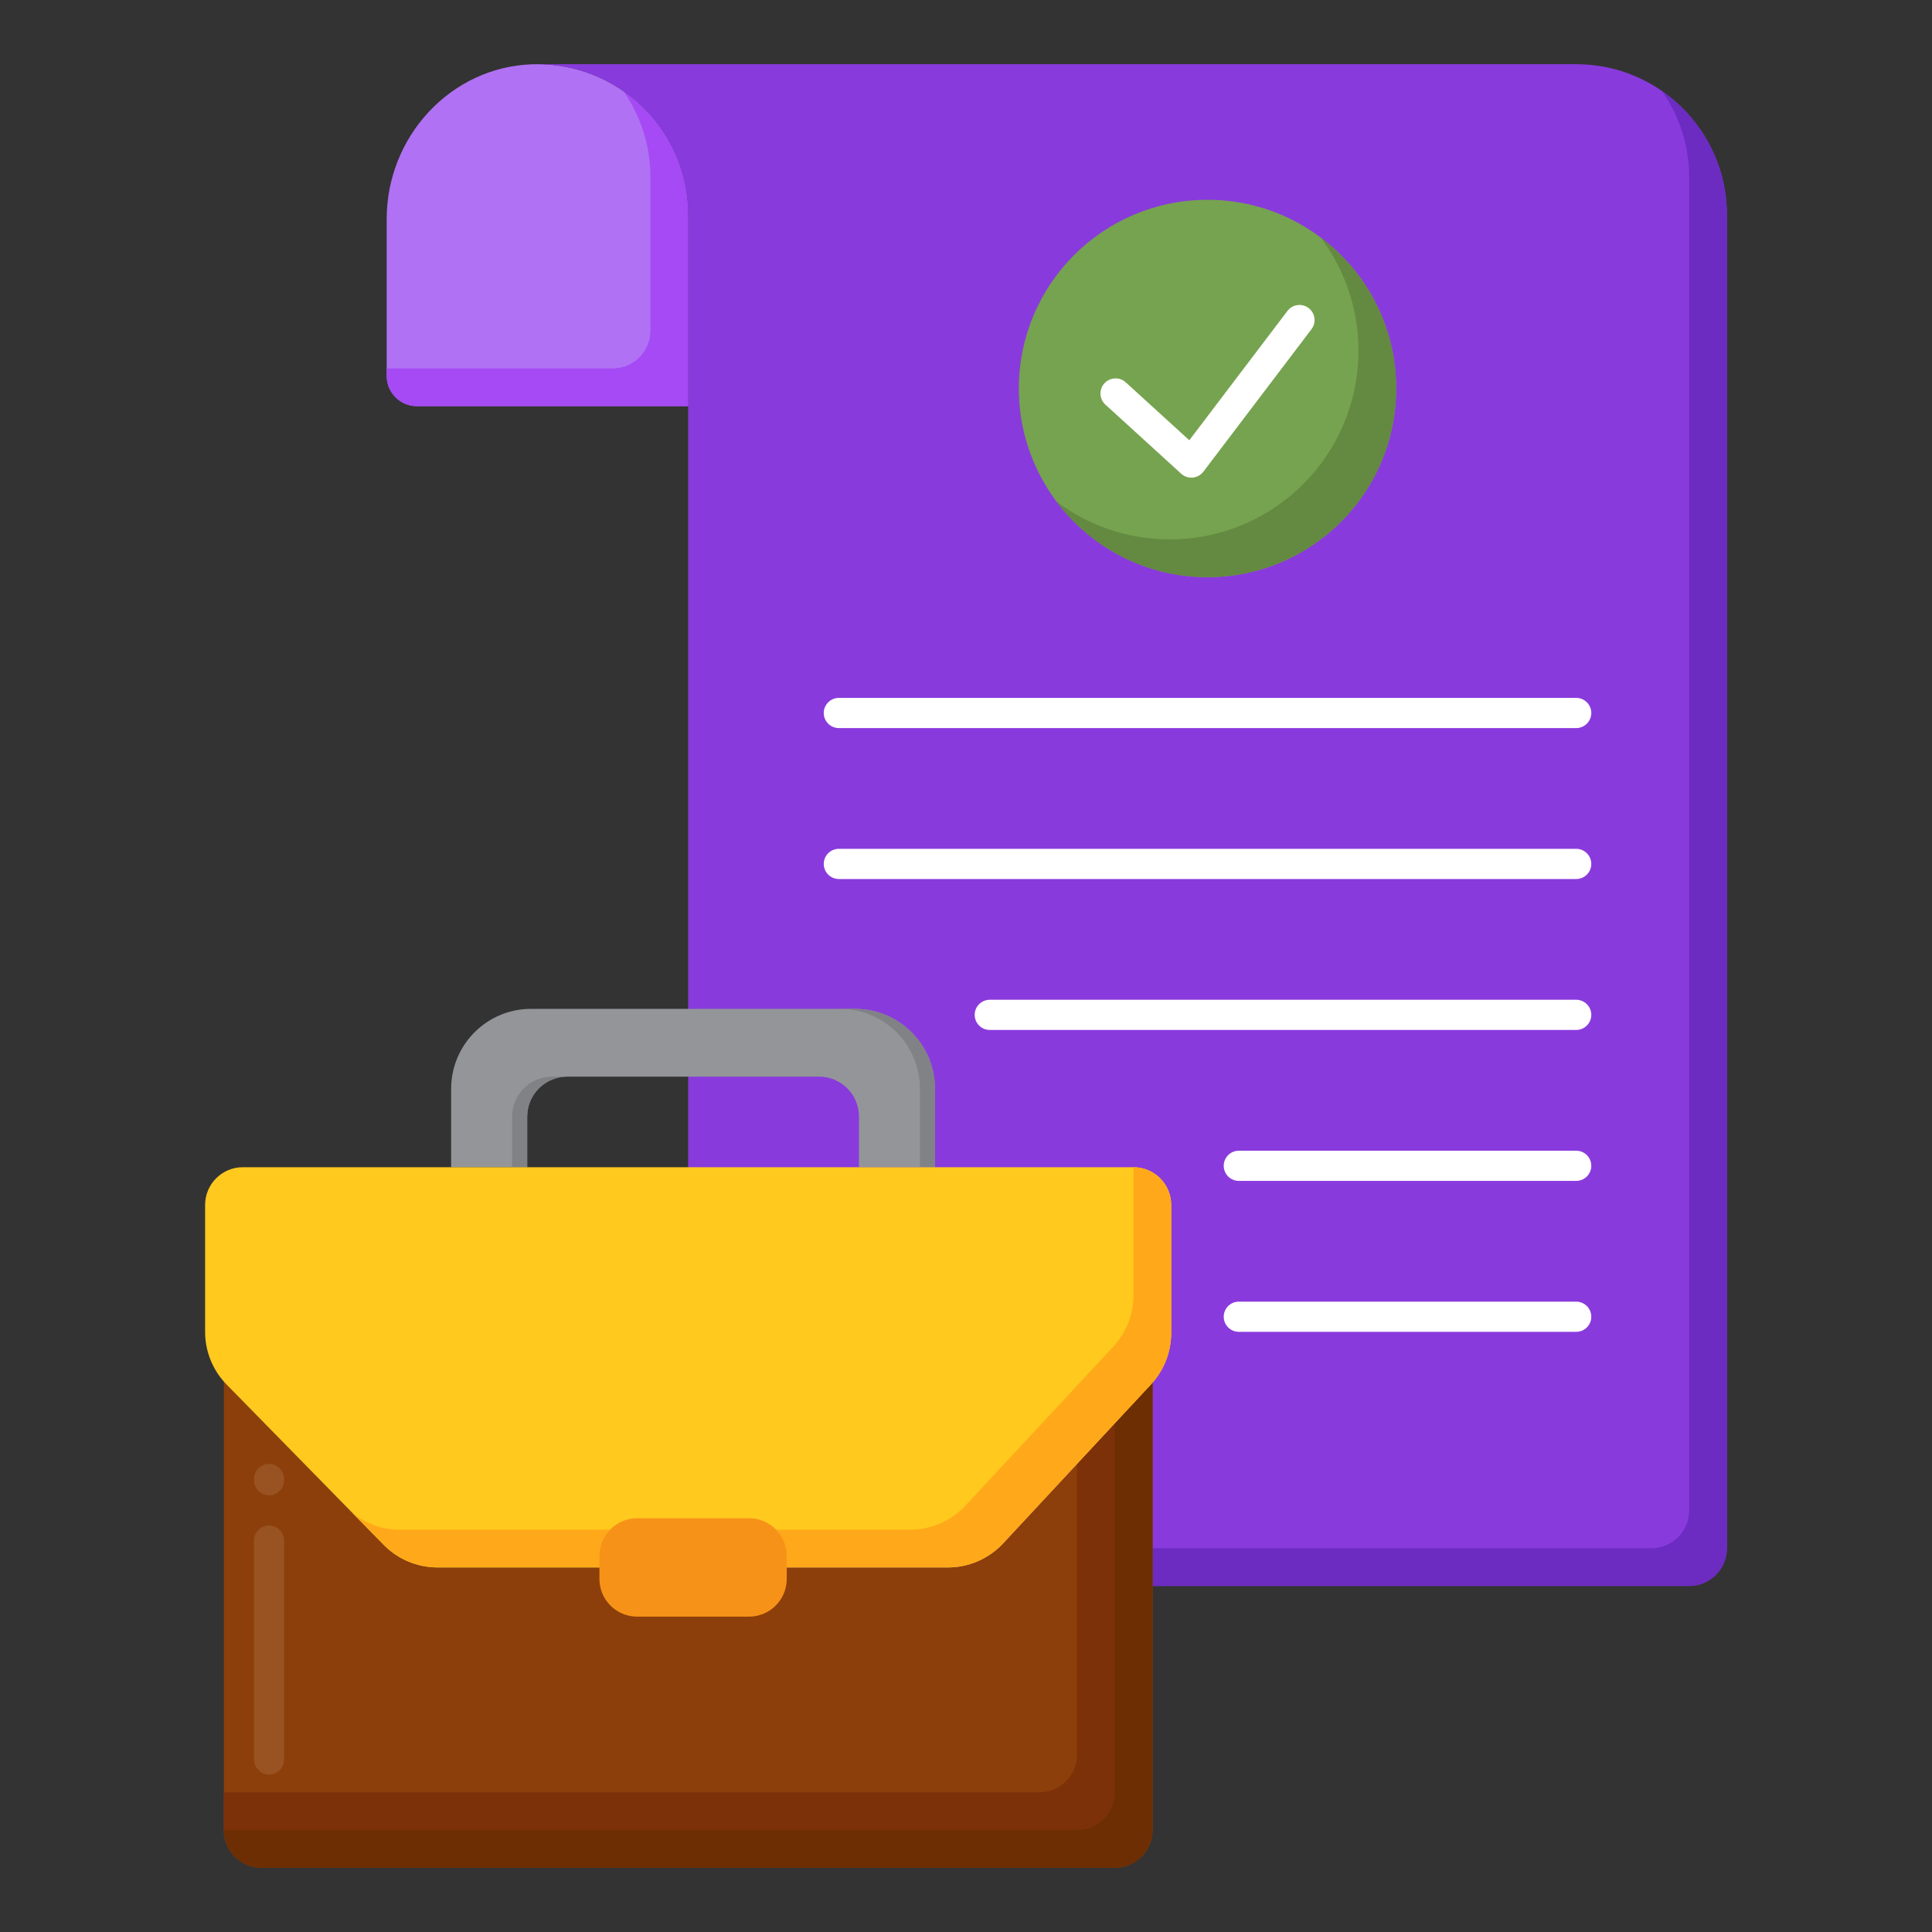 <svg xmlns="http://www.w3.org/2000/svg" enable-background="new 0 0 256 256" viewBox="0 0 256 256"><rect x="0" y="0" width="256" height="256" fill="#333333" stroke="none"/><path fill="#B171F4" d="M70.527,8.519c-10.849,0.362-19.289,9.63-19.289,20.485l0,20.814c0,2.209,1.791,4,4,4h35.946V28.481
				C91.184,17.223,81.869,8.14,70.527,8.519z"/><path fill="#A54AF4" d="M82.647,12.132c2.23,3.223,3.537,7.134,3.537,11.349v20.337c0,2.761-2.239,5-5,5H51.238v1
				c0,2.209,1.791,4,4,4h35.946V28.481C91.184,21.71,87.801,15.744,82.647,12.132z"/><path fill="#893ADD" d="M228.823,28.471c0-11.025-8.938-19.963-19.963-19.963H71.211c11.031,0,19.973,8.942,19.973,19.973
						v176.666c0,2.761,2.239,5,5,5h127.639c2.761,0,5-2.239,5-5V28.471z"/><path fill="#6C2BC1" d="M220.246,12.085c2.249,3.231,3.577,7.151,3.577,11.386v176.676c0,2.761-2.239,5-5,5H91.184
					c0,2.761,2.239,5,5,5h127.639c2.761,0,5-2.239,5-5V28.471C228.823,21.681,225.426,15.692,220.246,12.085z"/><circle cx="160.003" cy="51.474" r="25" fill="#76A34F"/><path fill="#648940" d="M175.003,31.474c3.139,4.178,5,9.372,5,15c0,13.807-11.193,25-25,25c-5.628,0-10.822-1.861-15-5
					c4.561,6.072,11.822,10,20,10c13.807,0,25-11.193,25-25C185.003,43.295,181.075,36.035,175.003,31.474z"/><path fill="#FFF" d="M157.861 63.29c-.496 0-.978-.185-1.348-.522l-10.042-9.153c-.816-.744-.875-2.009-.131-2.825.744-.816 2.01-.875 2.826-.131l8.424 7.678 13.003-17.138c.668-.879 1.923-1.052 2.803-.384s1.052 1.922.385 2.802l-14.326 18.882c-.34.447-.852.731-1.411.783C157.982 63.287 157.922 63.29 157.861 63.29zM208.854 96.474h-97.703c-1.104 0-2-.896-2-2s.896-2 2-2h97.703c1.104 0 2 .896 2 2S209.959 96.474 208.854 96.474zM208.854 116.474h-97.703c-1.104 0-2-.896-2-2s.896-2 2-2h97.703c1.104 0 2 .896 2 2S209.959 116.474 208.854 116.474zM208.854 136.474h-77.703c-1.104 0-2-.896-2-2s.896-2 2-2h77.703c1.104 0 2 .896 2 2S209.959 136.474 208.854 136.474zM208.854 156.474h-44.703c-1.104 0-2-.896-2-2s.896-2 2-2h44.703c1.104 0 2 .896 2 2S209.959 156.474 208.854 156.474zM208.854 176.474h-44.703c-1.104 0-2-.896-2-2s.896-2 2-2h44.703c1.104 0 2 .896 2 2S209.959 176.474 208.854 176.474z"/><path fill="#939598" d="M69.856,154.662v-6.705c0-2.926,2.372-5.297,5.297-5.297h33.368c2.926,0,5.297,2.372,5.297,5.297v6.705
					h10.076v-10.391c0-5.851-4.743-10.594-10.594-10.594H70.374c-5.851,0-10.594,4.743-10.594,10.594v10.391H69.856z"/><path fill="#808285" d="M113.3 133.676h-2c5.851 0 10.594 4.743 10.594 10.594v10.391h2v-10.391C123.895 138.42 119.151 133.676 113.3 133.676zM67.856 147.956v6.705h2v-6.705c0-2.926 2.372-5.297 5.297-5.297h-2C70.228 142.659 67.856 145.031 67.856 147.956z"/><path fill="#8C3F0A" d="M152.513,183.438l-19.595,21.066c-1.892,2.034-4.544,3.189-7.322,3.189H57.975
					c-2.687,0-5.261-1.081-7.141-3l-20.797-21.218c-0.135-0.137-0.256-0.285-0.381-0.429v59.445c0,2.761,2.239,5,5,5h113.059
					c2.761,0,5-2.239,5-5v-59.291C152.645,183.279,152.583,183.362,152.513,183.438z"/><path fill="#995222" d="M35.654,235.141c-1.104,0-2-0.896-2-2v-29c0-1.104,0.896-2,2-2s2,0.896,2,2v29
					C37.654,234.245,36.759,235.141,35.654,235.141z M35.654,198.141c-1.104,0-2-0.896-2-2v-0.167c0-1.104,0.896-2,2-2s2,0.896,2,2
					v0.167C37.654,197.245,36.759,198.141,35.654,198.141z"/><path fill="#7C3108" d="M152.513,183.438l-9.799,10.535v38.519c0,2.761-2.239,5-5,5H29.654v5c0,2.761,2.239,5,5,5h113.059
					c2.761,0,5-2.239,5-5v-59.291C152.645,183.279,152.583,183.362,152.513,183.438z"/><path fill="#6D2E03" d="M152.513,183.438l-4.799,5.16v48.894c0,2.761-2.239,5-5,5H29.654c0,2.761,2.239,5,5,5h113.059
					c2.761,0,5-2.239,5-5v-59.291C152.645,183.279,152.583,183.362,152.513,183.438z"/><path fill="#FFC91D" d="M27.177,176.476v-16.814c0-2.761,2.239-5,5-5H150.19c2.761,0,5,2.239,5,5v16.966
					c0,2.527-0.957,4.96-2.678,6.811l-19.595,21.066c-1.892,2.034-4.544,3.189-7.322,3.189H57.975c-2.687,0-5.261-1.081-7.141-3
					l-20.797-21.218C28.204,181.607,27.177,179.093,27.177,176.476z"/><path fill="#FFA91A" d="M150.19,154.662v16.966c0,2.527-0.957,4.96-2.678,6.811l-19.595,21.066
					c-1.892,2.034-4.544,3.189-7.322,3.189H52.975c-2.305,0-4.523-0.801-6.295-2.238l4.154,4.238c1.881,1.919,4.455,3,7.141,3
					h67.621c2.778,0,5.43-1.156,7.322-3.189l19.595-21.066c1.721-1.85,2.678-4.284,2.678-6.811v-16.966
					C155.19,156.9,152.952,154.662,150.19,154.662z"/><path fill="#F79219" d="M99.247,214.214H84.428c-2.761,0-5-2.239-5-5v-3.042c0-2.761,2.239-5,5-5h14.819c2.761,0,5,2.239,5,5
					v3.042C104.247,211.976,102.008,214.214,99.247,214.214z"/></svg>